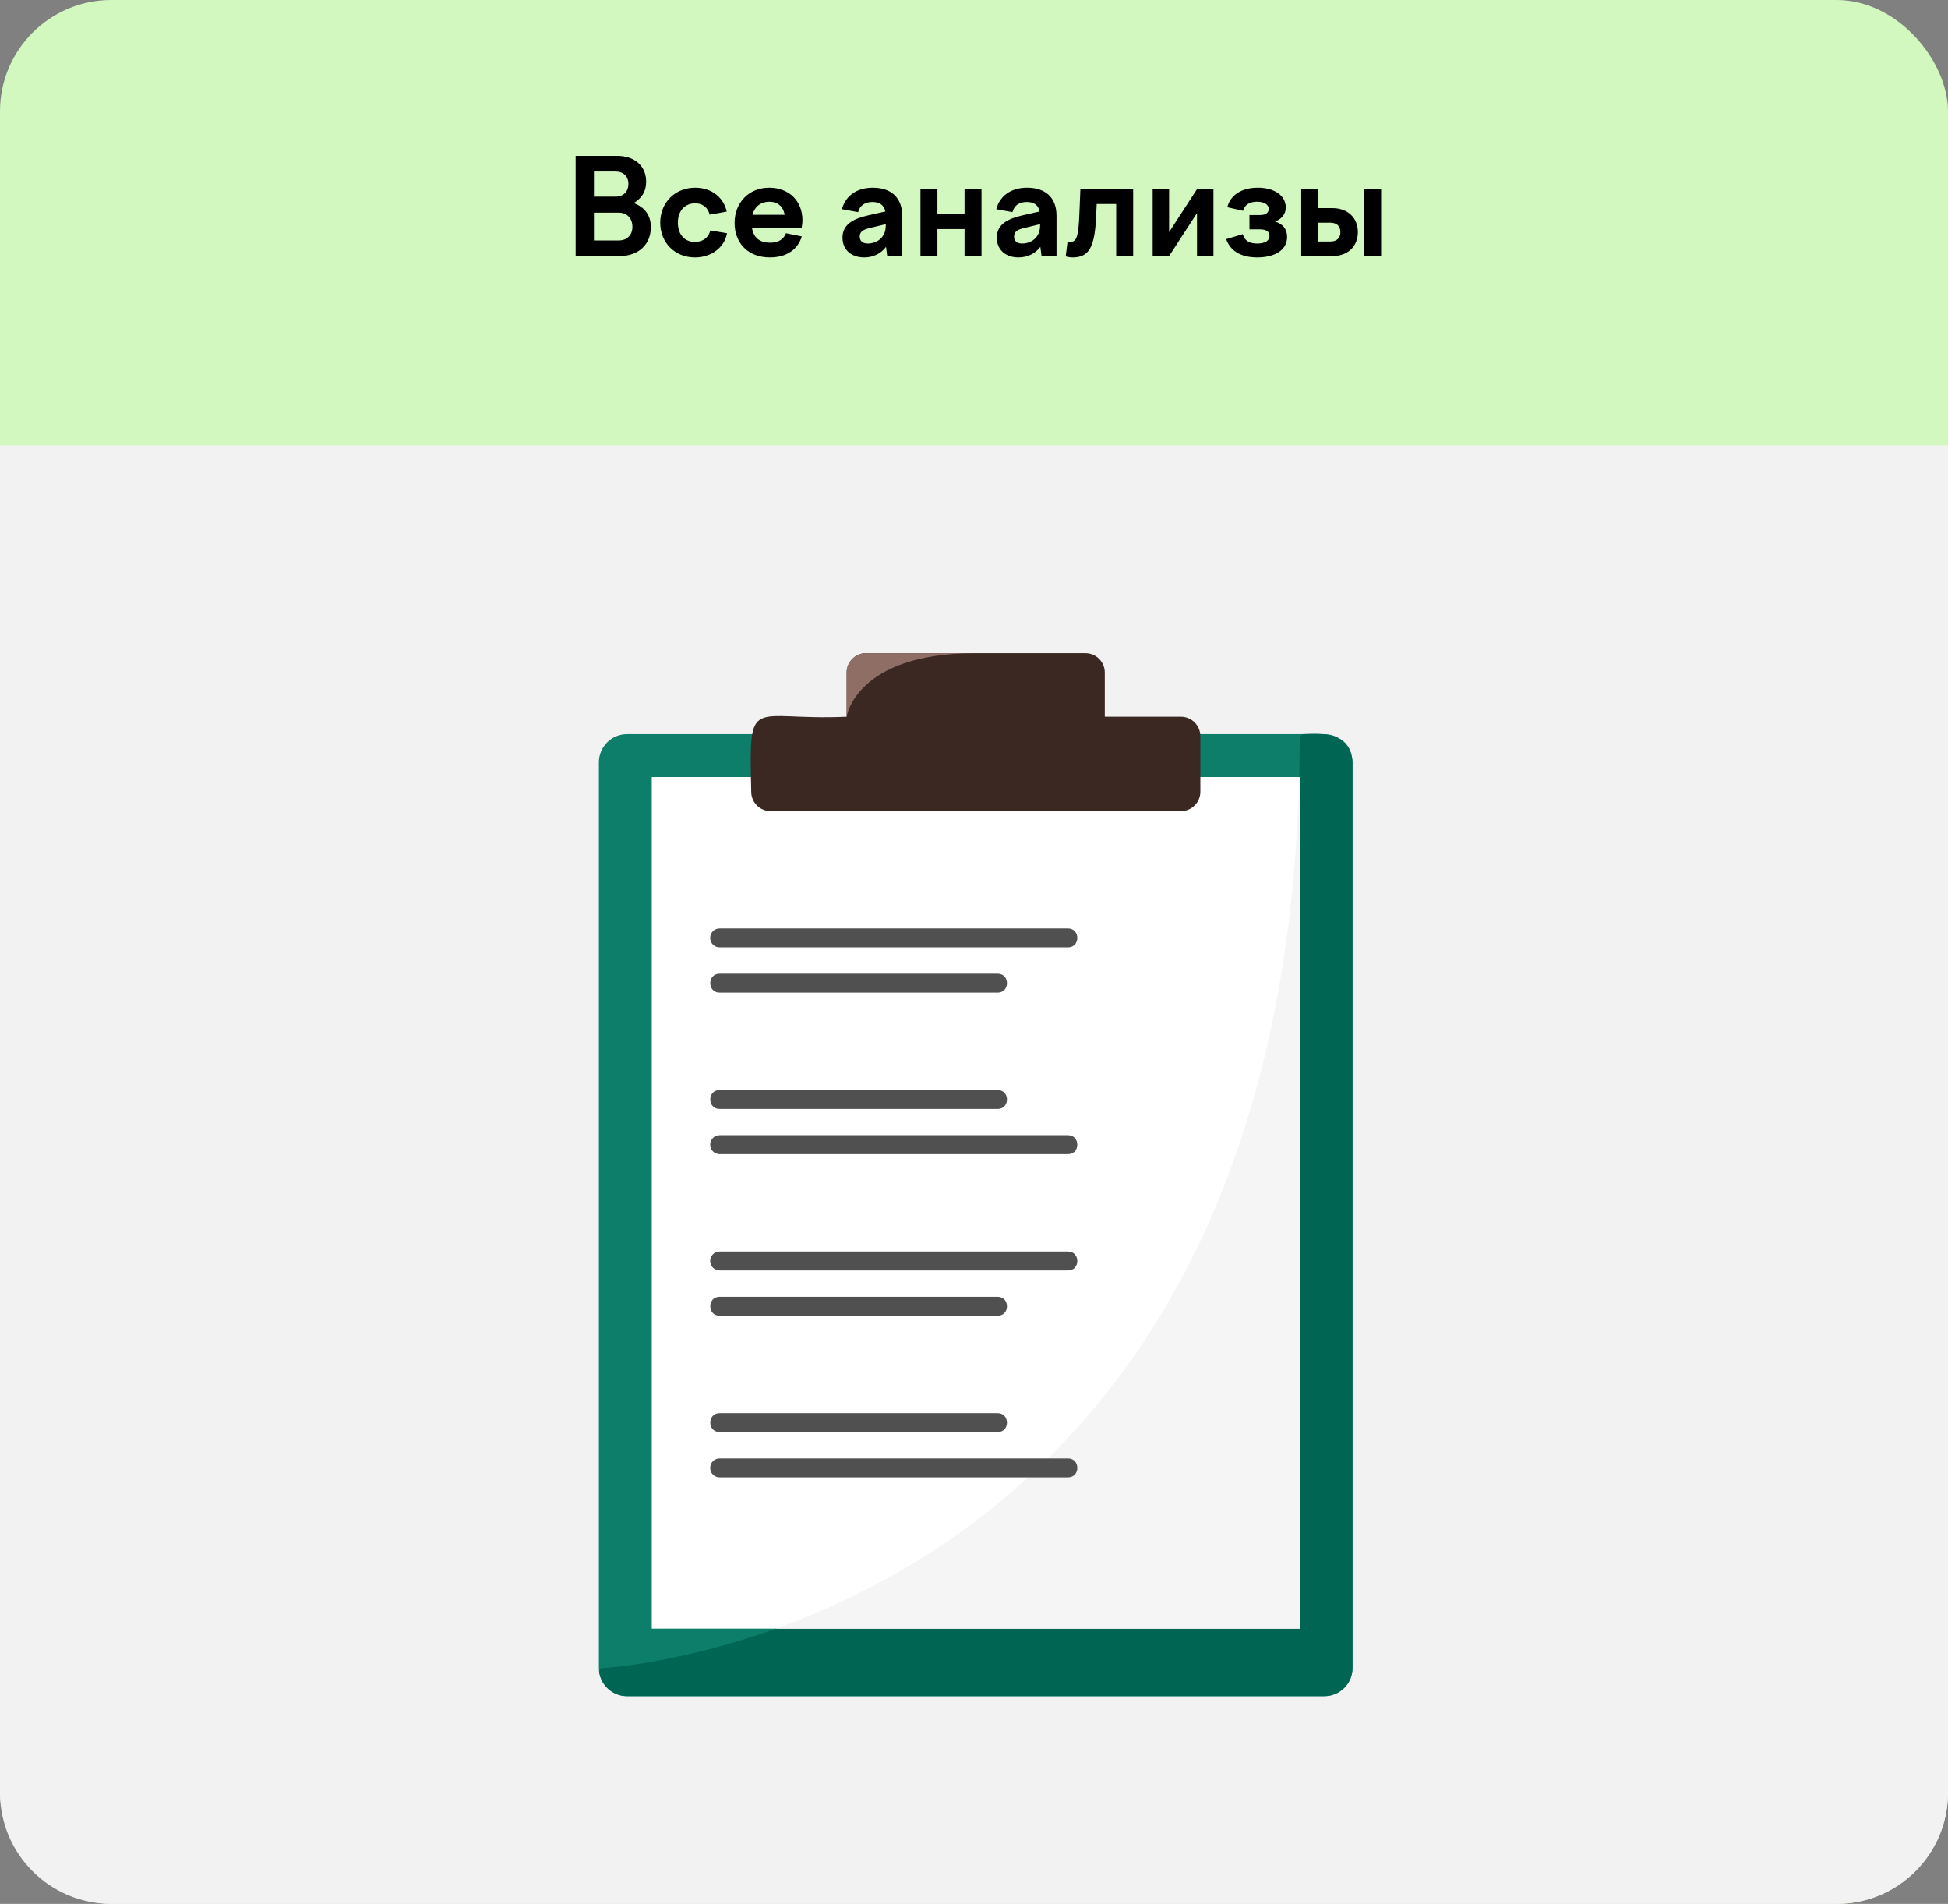 <?xml version="1.0" encoding="UTF-8"?> <svg xmlns="http://www.w3.org/2000/svg" width="350" height="342" viewBox="0 0 350 342" fill="none"><rect x="0" y="0" width="350" height="342" fill="#808080" stroke="none"/><rect width="350" height="342" rx="20" fill="#D2F7BF"></rect><path d="M111.154 38.2H106.714V43.192H111.154C112.642 43.192 113.626 42.256 113.626 40.744C113.626 39.208 112.642 38.2 111.154 38.2ZM110.602 30.808H106.714V35.32H110.602C111.994 35.32 112.906 34.432 112.906 33.016C112.906 31.696 111.994 30.808 110.602 30.808ZM111.298 46H103.426V28H110.89C114.034 28 116.098 29.824 116.098 32.656C116.098 34.432 115.258 35.632 113.866 36.472C115.906 37.264 116.938 38.728 116.938 40.792C116.938 43.96 114.682 46 111.298 46ZM118.625 40C118.625 36.376 121.289 33.712 124.913 33.712C127.841 33.712 130.001 35.44 130.577 38.008L127.505 38.56C127.193 37.264 126.233 36.52 124.889 36.52C123.089 36.52 121.793 37.84 121.793 40C121.793 42.136 123.017 43.456 124.841 43.456C126.353 43.456 127.313 42.64 127.625 41.392L130.625 41.896C130.193 44.368 127.889 46.24 124.865 46.24C121.265 46.24 118.625 43.6 118.625 40ZM138.201 36.232C136.809 36.232 135.633 37 135.201 38.584H140.985C140.721 37.072 139.737 36.232 138.201 36.232ZM138.345 46.24C134.361 46.24 131.985 43.624 131.985 40.048C131.985 36.4 134.553 33.712 138.201 33.712C141.729 33.712 144.177 36.064 144.177 39.544C144.177 39.976 144.129 40.456 144.033 40.912H135.105C135.393 42.784 136.617 43.6 138.345 43.6C139.929 43.6 140.841 42.904 141.225 41.896L144.057 42.472C143.337 44.872 141.249 46.24 138.345 46.24ZM154.467 42.472C154.467 43.312 155.043 43.744 155.907 43.744C157.515 43.744 159.147 42.712 159.147 40.528V40.264L156.195 40.984C155.187 41.224 154.467 41.584 154.467 42.472ZM162.099 46H159.411L159.195 44.344C158.307 45.52 156.939 46.24 155.259 46.24C153.099 46.24 151.371 44.992 151.371 42.688C151.371 40.216 153.483 39.256 156.003 38.68L159.075 37.984C158.811 36.784 157.995 36.28 156.771 36.28C155.403 36.28 154.515 36.88 154.179 38.104L151.275 37.576C151.875 35.296 153.795 33.712 156.819 33.712C160.011 33.712 162.099 35.392 162.099 38.752V46ZM165.381 46V33.976H168.429V38.44H173.301V33.976H176.349V46H173.301V41.152H168.429V46H165.381ZM182.194 42.472C182.194 43.312 182.77 43.744 183.634 43.744C185.242 43.744 186.874 42.712 186.874 40.528V40.264L183.922 40.984C182.914 41.224 182.194 41.584 182.194 42.472ZM189.826 46H187.138L186.922 44.344C186.034 45.52 184.666 46.24 182.986 46.24C180.826 46.24 179.098 44.992 179.098 42.688C179.098 40.216 181.21 39.256 183.73 38.68L186.802 37.984C186.538 36.784 185.722 36.28 184.498 36.28C183.13 36.28 182.242 36.88 181.906 38.104L179.002 37.576C179.602 35.296 181.522 33.712 184.546 33.712C187.738 33.712 189.826 35.392 189.826 38.752V46ZM191.811 43.408C191.931 43.432 192.027 43.456 192.195 43.456C193.347 43.456 193.779 42.928 193.947 38.08L194.115 33.976H203.595V46H200.547V36.64H197.043L196.947 38.776C196.707 44.368 195.699 46.24 192.723 46.24C192.219 46.24 191.859 46.168 191.475 46.048L191.811 43.408ZM207.1 46V33.976H210.052V41.704L215.068 33.976H218.02V46H215.068V38.272L210.052 46H207.1ZM225.906 46.24C222.93 46.24 221.034 45.04 220.314 42.952L223.29 42.064C223.626 43.264 224.514 43.744 225.882 43.744C227.322 43.744 228.09 43.216 228.09 42.4C228.09 41.632 227.562 41.2 226.386 41.2H224.49V38.632H226.338C227.442 38.632 227.946 38.224 227.946 37.528C227.946 36.712 227.106 36.232 225.858 36.232C224.586 36.232 223.674 36.712 223.338 37.864L220.506 37.216C221.106 34.984 223.122 33.712 226.002 33.712C229.074 33.712 231.018 35.2 231.018 37.24C231.018 38.416 230.37 39.28 229.098 39.808C230.49 40.192 231.258 41.176 231.258 42.568C231.258 45.064 228.81 46.24 225.906 46.24ZM238.979 40H236.843V43.384H238.979C240.179 43.384 240.827 42.784 240.827 41.704C240.827 40.6 240.179 40 238.979 40ZM239.411 46H233.795V33.976H236.843V37.384H239.411C242.147 37.384 243.971 39.112 243.971 41.704C243.971 44.272 242.147 46 239.411 46ZM248.147 46H245.099V33.976H248.147V46Z" fill="black"></path><path d="M0 80H350V322C350 333.046 341.046 342 330 342H20C8.954 342 0 333.046 0 322V80Z" fill="#F2F2F2"></path><path d="M243.001 136.936V299.627C243.001 302.427 240.741 304.687 237.94 304.687H112.662C109.862 304.707 107.582 302.37 107.602 299.627V136.936C107.602 134.135 109.862 131.875 112.662 131.875H237.94C240.741 131.875 243.001 134.135 243.001 136.936Z" fill="#0D7E69"></path><path d="M243.005 136.934V299.625C243.005 302.426 240.745 304.686 237.944 304.686H112.666C110.078 304.686 107.934 302.735 107.645 300.224C107.857 299.857 107.973 299.664 107.973 299.664C107.973 299.664 233.521 293.753 233.521 132.318L234.043 131.873C238.099 131.661 242.734 131.68 243.005 136.934Z" fill="#006653"></path><path d="M233.514 139.581H117.102V292.557H233.514V139.581Z" fill="white"></path><path d="M233.521 139.581V292.557H139.379C175.73 279.519 230.952 242.743 233.424 139.581H233.521Z" fill="#F5F5F5"></path><path d="M191.898 170.178H129.297C128.351 170.178 127.598 169.424 127.598 168.478C127.598 167.532 128.351 166.778 129.297 166.778H191.898C194.1 166.778 194.138 170.158 191.898 170.178Z" fill="#505050"></path><path d="M179.259 178.308H129.29C127.069 178.308 127.05 174.908 129.29 174.908H179.259C181.46 174.908 181.499 178.288 179.259 178.308Z" fill="#505050"></path><path d="M191.898 228.216H129.297C128.351 228.216 127.598 227.463 127.598 226.516C127.598 225.57 128.351 224.816 129.297 224.816H191.898C194.1 224.816 194.138 228.216 191.898 228.216Z" fill="#505050"></path><path d="M179.259 236.351H129.29C127.069 236.351 127.05 232.951 129.29 232.951H179.259C181.46 232.951 181.499 236.331 179.259 236.351Z" fill="#505050"></path><path d="M179.259 199.205H129.29C127.069 199.205 127.05 195.806 129.29 195.806H179.259C181.46 195.806 181.499 199.186 179.259 199.205Z" fill="#505050"></path><path d="M191.898 207.318H129.297C128.351 207.318 127.598 206.565 127.598 205.619C127.598 204.672 128.351 203.919 129.297 203.919H191.898C194.1 203.919 194.138 207.318 191.898 207.318Z" fill="#505050"></path><path d="M179.259 257.25H129.29C127.069 257.25 127.05 253.851 129.29 253.851H179.259C181.46 253.851 181.499 257.25 179.259 257.25Z" fill="#505050"></path><path d="M191.898 265.383H129.297C128.351 265.383 127.598 264.63 127.598 263.683C127.598 262.737 128.351 261.983 129.297 261.983H191.898C194.1 261.983 194.138 265.364 191.898 265.383Z" fill="#505050"></path><path d="M212.175 128.745H198.5V120.807C198.5 118.895 196.935 117.33 195.023 117.33H155.601C153.688 117.33 152.124 118.895 152.124 120.807V128.745C134.682 129.537 134.586 124.38 134.972 142.227C134.972 144.139 136.537 145.704 138.449 145.704H212.194C214.106 145.704 215.671 144.139 215.671 142.227V132.222C215.651 130.291 214.087 128.745 212.175 128.745Z" fill="#3C2822"></path><path d="M175.295 117.33C153.72 117.33 152.117 128.745 152.117 128.745V120.807C152.117 118.895 153.682 117.33 155.594 117.33H175.295Z" fill="#8F6E65"></path></svg> 